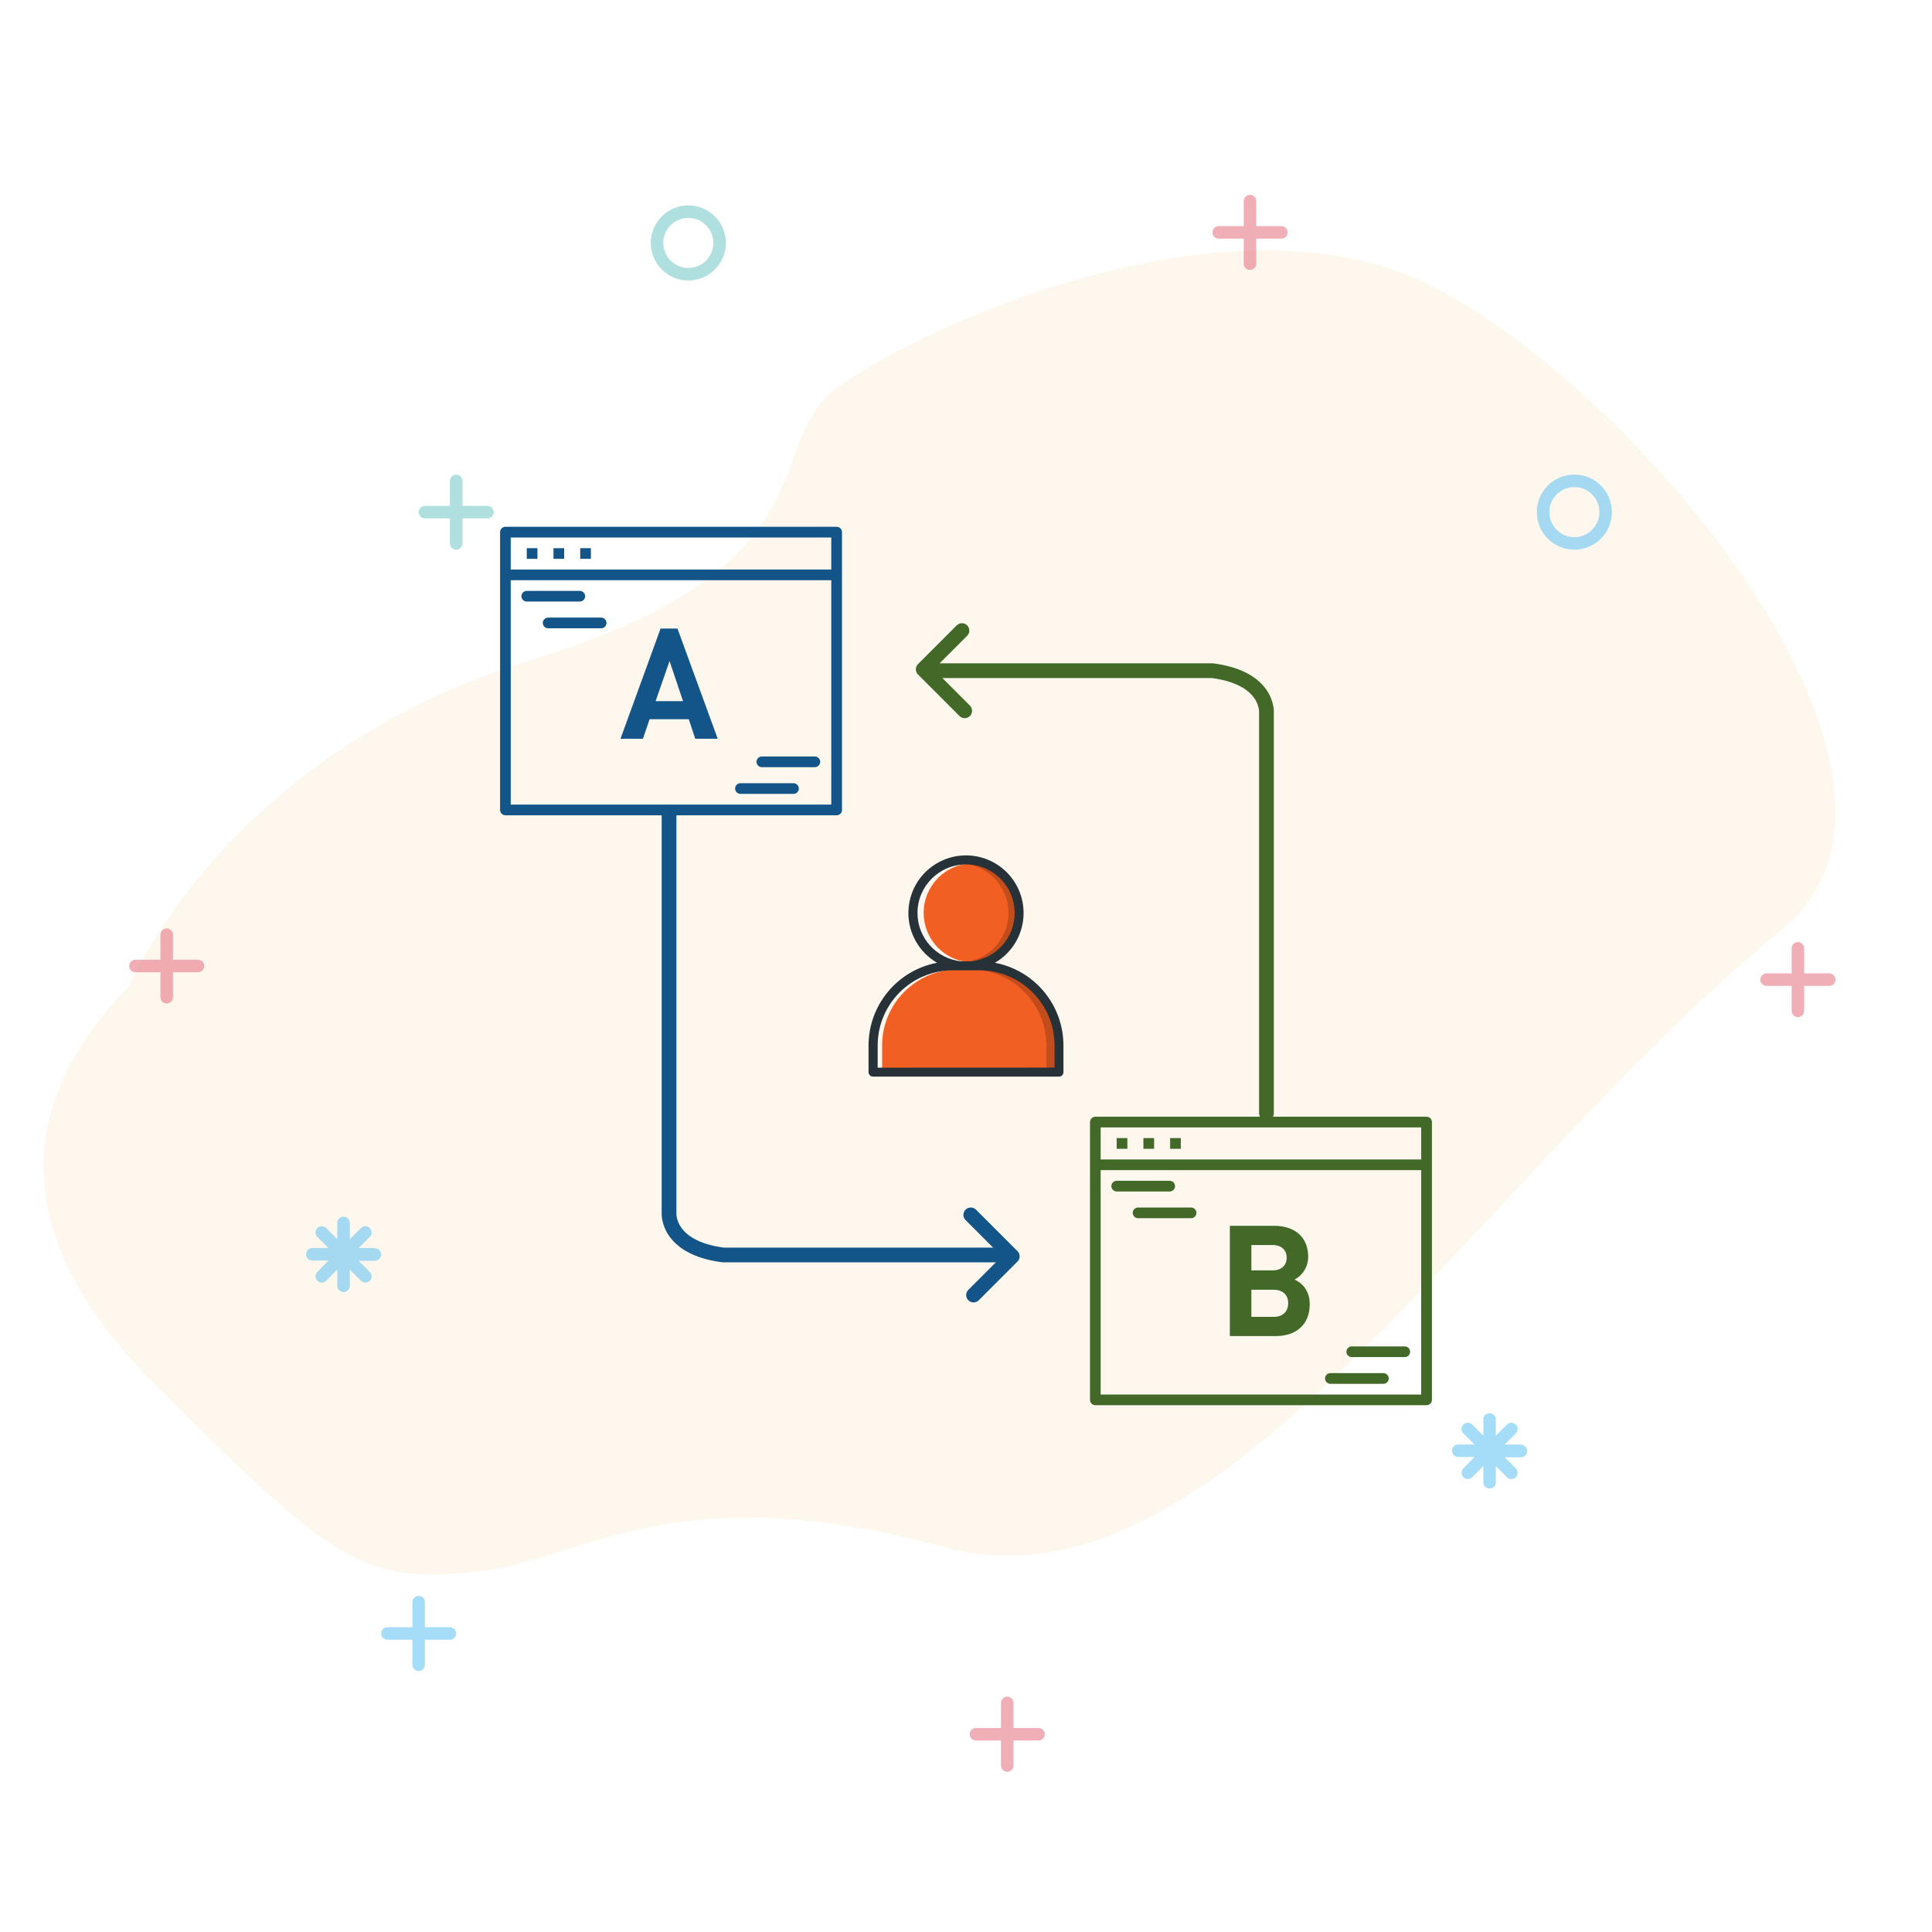 <?xml version="1.0" encoding="utf-8"?>
<!-- Generator: Adobe Illustrator 17.0.0, SVG Export Plug-In . SVG Version: 6.00 Build 0)  -->
<!DOCTYPE svg PUBLIC "-//W3C//DTD SVG 1.1//EN" "http://www.w3.org/Graphics/SVG/1.1/DTD/svg11.dtd">
<svg version="1.1" id="Layer_1" xmlns="http://www.w3.org/2000/svg" xmlns:xlink="http://www.w3.org/1999/xlink" x="0px" y="0px"
	 width="262px" height="262px" viewBox="0 0 262 262" enable-background="new 0 0 262 262" xml:space="preserve">
<path fill="#EFAA52" fill-opacity="0.1" d="M17.537,133.693c0,0,12.923-31.474,54.605-44.233s30.885-29.347,41.518-37.003
	s47.211-24.669,74.431-16.162s80.085,68.115,53.591,89.743c-41.682,34.026-76.133,93.996-113.561,83.788
	c-37.428-10.208-49.337,2.127-64.224,3.403c-14.886,1.276-18.439-1.138-42.532-25.094C2.972,169.846,0.099,151.557,17.537,133.693z"
	/>
<g opacity="0.5">
	<path fill="#E25F70" d="M248.061,132h-3.394v-3.394c0-0.469-0.38-0.849-0.849-0.849c-0.469,0-0.849,0.38-0.849,0.849V132h-3.394
		c-0.469,0-0.849,0.38-0.849,0.849s0.38,0.849,0.849,0.849h3.394v3.394c0,0.469,0.38,0.849,0.849,0.849
		c0.469,0,0.849-0.38,0.849-0.849v-3.394h3.394c0.469,0,0.849-0.38,0.849-0.849S248.53,132,248.061,132z"/>
	<path fill="#E25F70" d="M26.85,130.151h-3.394v-3.394c0-0.469-0.38-0.849-0.849-0.849s-0.849,0.38-0.849,0.849v3.394h-3.394
		c-0.469,0-0.849,0.38-0.849,0.849s0.38,0.849,0.849,0.849h3.394v3.394c0,0.469,0.38,0.849,0.849,0.849s0.849-0.38,0.849-0.849
		v-3.394h3.394c0.469,0,0.849-0.38,0.849-0.849S27.318,130.151,26.85,130.151z"/>
	<path fill="#E25F70" d="M173.756,30.667h-3.394v-3.394c0-0.469-0.38-0.849-0.849-0.849c-0.469,0-0.849,0.38-0.849,0.849v3.394
		h-3.394c-0.469,0-0.849,0.38-0.849,0.849c0,0.469,0.38,0.849,0.849,0.849h3.394v3.394c0,0.469,0.38,0.849,0.849,0.849
		c0.469,0,0.849-0.38,0.849-0.849v-3.394h3.394c0.469,0,0.849-0.38,0.849-0.849C174.605,31.047,174.225,30.667,173.756,30.667z"/>
	<path fill="#61C0BF" d="M66.108,68.601h-3.394v-3.394c0-0.469-0.38-0.849-0.849-0.849c-0.469,0-0.849,0.38-0.849,0.849v3.394
		h-3.394c-0.469,0-0.849,0.38-0.849,0.849s0.38,0.849,0.849,0.849h3.394v3.394c0,0.469,0.38,0.849,0.849,0.849
		c0.469,0,0.849-0.38,0.849-0.849v-3.394h3.394c0.469,0,0.849-0.38,0.849-0.849S66.577,68.601,66.108,68.601z"/>
	<path fill="#4BBCF4" d="M61.017,220.667h-3.394v-3.394c0-0.469-0.38-0.849-0.849-0.849c-0.469,0-0.849,0.38-0.849,0.849v3.394
		h-3.394c-0.469,0-0.849,0.38-0.849,0.849c0,0.469,0.38,0.849,0.849,0.849h3.394v3.394c0,0.469,0.38,0.849,0.849,0.849
		c0.469,0,0.849-0.38,0.849-0.849v-3.394h3.394c0.469,0,0.849-0.38,0.849-0.849C61.865,221.047,61.485,220.667,61.017,220.667z"/>
	<path fill="#E25F70" d="M140.834,234.333h-3.394v-3.394c0-0.469-0.38-0.849-0.849-0.849s-0.849,0.38-0.849,0.849v3.394h-3.394
		c-0.469,0-0.849,0.38-0.849,0.849c0,0.469,0.38,0.849,0.849,0.849h3.394v3.394c0,0.469,0.38,0.849,0.849,0.849
		s0.849-0.38,0.849-0.849v-3.394h3.394c0.469,0,0.849-0.38,0.849-0.849C141.683,234.713,141.303,234.333,140.834,234.333z"/>
	<path fill="#4BBCF4" d="M213.5,74.541c-2.812,0-5.092-2.28-5.092-5.092s2.28-5.092,5.092-5.092s5.092,2.28,5.092,5.092
		S216.312,74.541,213.5,74.541z M213.5,66.055c-1.875,0-3.394,1.52-3.394,3.394s1.52,3.394,3.394,3.394s3.394-1.52,3.394-3.394
		S215.375,66.055,213.5,66.055z"/>
	<path fill="#61C0BF" d="M93.342,38.037c-2.812,0-5.092-2.28-5.092-5.092s2.28-5.092,5.092-5.092s5.092,2.28,5.092,5.092
		S96.153,38.037,93.342,38.037z M93.342,29.551c-1.875,0-3.394,1.52-3.394,3.394s1.52,3.394,3.394,3.394s3.394-1.52,3.394-3.394
		S95.216,29.551,93.342,29.551z"/>
	<path fill="#4BBCF4" d="M206.247,195.89h-2.198l1.553-1.553c0.305-0.356,0.263-0.892-0.093-1.197c-0.318-0.272-0.786-0.272-1.104,0
		l-1.553,1.553v-2.198c0-0.469-0.38-0.849-0.849-0.849s-0.849,0.38-0.849,0.849v2.198l-1.553-1.553
		c-0.356-0.305-0.892-0.263-1.197,0.093c-0.272,0.318-0.272,0.786,0,1.104l1.553,1.553h-2.198c-0.469,0-0.849,0.38-0.849,0.849
		c0,0.469,0.38,0.849,0.849,0.849h2.198l-1.553,1.587c-0.305,0.356-0.263,0.892,0.093,1.197c0.318,0.272,0.786,0.272,1.104,0
		l1.553-1.553v2.198c0,0.469,0.38,0.849,0.849,0.849c0.469,0,0.849-0.38,0.849-0.849v-2.198l1.553,1.553
		c0.356,0.305,0.892,0.263,1.197-0.093c0.272-0.318,0.272-0.786,0-1.104l-1.553-1.553h2.198c0.469,0,0.849-0.38,0.849-0.849
		c0-0.469-0.38-0.849-0.849-0.849L206.247,195.89z"/>
	<path fill="#4BBCF4" d="M50.834,169.243h-2.198l1.553-1.553c0.305-0.356,0.263-0.892-0.093-1.197c-0.318-0.272-0.786-0.272-1.104,0
		l-1.553,1.553v-2.198c0-0.469-0.38-0.849-0.849-0.849c-0.469,0-0.849,0.38-0.849,0.849v2.198l-1.553-1.553
		c-0.356-0.305-0.892-0.263-1.197,0.093c-0.272,0.318-0.272,0.786,0,1.104l1.553,1.553h-2.198c-0.469,0-0.849,0.38-0.849,0.849
		s0.38,0.849,0.849,0.849h2.198l-1.553,1.587c-0.305,0.356-0.263,0.892,0.093,1.197c0.318,0.272,0.786,0.272,1.104,0l1.553-1.553
		v2.198c0,0.469,0.38,0.849,0.849,0.849c0.469,0,0.849-0.38,0.849-0.849v-2.198l1.553,1.553c0.356,0.305,0.892,0.263,1.197-0.093
		c0.272-0.318,0.272-0.786,0-1.104l-1.553-1.553h2.198c0.469,0,0.849-0.38,0.849-0.849c0-0.469-0.38-0.849-0.849-0.849
		L50.834,169.243z"/>
</g>
<g>
	
		<polyline fill="none" stroke="#426927" stroke-width="2" stroke-linecap="round" stroke-linejoin="round" stroke-miterlimit="10" points="
		130.448,85.514 125.198,90.764 130.823,96.389 	"/>
	<path fill="none" stroke="#426927" stroke-width="2" stroke-linecap="round" stroke-linejoin="round" stroke-miterlimit="10" d="
		M171.744,150.958V96.618c0,0,0.333-4.667-7.333-5.667h-38.037"/>
</g>
<g>
	
		<polyline fill="none" stroke="#135589" stroke-width="2" stroke-linecap="round" stroke-linejoin="round" stroke-miterlimit="10" points="
		132.024,175.624 137.274,170.374 131.649,164.749 	"/>
	<path fill="none" stroke="#135589" stroke-width="2" stroke-linecap="round" stroke-linejoin="round" stroke-miterlimit="10" d="
		M90.729,110.18v54.341c0,0-0.333,4.667,7.333,5.667h38.037"/>
</g>
<g>
	<path fill="#135589" d="M68.541,71.437h0.019h44.9c0.398,0,0.725,0.326,0.725,0.725v0.019v5.759v0.019v0.019v31.859
		c0,0.398-0.326,0.725-0.725,0.725h-0.019h-44.9c-0.398,0-0.725-0.326-0.725-0.725v-0.019v-31.84V77.96V77.94v-5.779
		C67.816,71.763,68.142,71.437,68.541,71.437z M100.414,107.659c-0.398,0-0.725-0.326-0.725-0.725s0.326-0.725,0.725-0.725h7.19
		c0.398,0,0.725,0.326,0.725,0.725s-0.326,0.725-0.725,0.725H100.414z M103.313,104.036c-0.398,0-0.725-0.326-0.725-0.725
		c0-0.398,0.326-0.725,0.725-0.725h7.19c0.398,0,0.725,0.326,0.725,0.725c0,0.398-0.326,0.725-0.725,0.725H103.313z M71.435,81.578
		c-0.398,0-0.725-0.326-0.725-0.725c0-0.398,0.326-0.725,0.725-0.725h7.19c0.398,0,0.725,0.326,0.725,0.725
		c0,0.398-0.326,0.725-0.725,0.725H71.435z M74.334,85.202c-0.398,0-0.725-0.326-0.725-0.725s0.326-0.725,0.725-0.725h7.19
		c0.398,0,0.725,0.326,0.725,0.725s-0.326,0.725-0.725,0.725H74.334z M78.682,74.336h1.449v1.449h-1.449V74.336z M75.058,74.336
		h1.449v1.449h-1.449V74.336z M71.435,74.336h1.449v1.449h-1.449V74.336z M112.73,78.684H69.26v30.429h43.47V78.684z M69.26,77.235
		h43.47v-4.344H69.26V77.235z"/>
	<path fill="#135589" d="M94.285,100.183l-0.882-2.646h-5.312l-0.903,2.646h-3.044l5.438-14.949h2.289l5.459,14.949H94.285z
		 M90.799,89.643l-1.89,5.438h3.716L90.799,89.643z"/>
</g>
<g>
	<path fill="#426927" d="M148.541,151.437h0.019h44.9c0.398,0,0.725,0.326,0.725,0.725v0.019v5.759v0.019v0.019v31.859
		c0,0.398-0.326,0.725-0.725,0.725h-0.019h-44.9c-0.398,0-0.725-0.326-0.725-0.725v-0.019v-31.84v-0.019v-0.019v-5.779
		C147.816,151.763,148.142,151.437,148.541,151.437z M180.414,187.659c-0.398,0-0.725-0.326-0.725-0.725s0.326-0.725,0.725-0.725
		h7.19c0.398,0,0.725,0.326,0.725,0.725s-0.326,0.725-0.725,0.725H180.414z M183.313,184.036c-0.398,0-0.725-0.326-0.725-0.725
		s0.326-0.725,0.725-0.725h7.19c0.398,0,0.725,0.326,0.725,0.725s-0.326,0.725-0.725,0.725H183.313z M151.435,161.578
		c-0.398,0-0.725-0.326-0.725-0.725s0.326-0.725,0.725-0.725h7.19c0.398,0,0.725,0.326,0.725,0.725s-0.326,0.725-0.725,0.725
		H151.435z M154.334,165.202c-0.398,0-0.725-0.326-0.725-0.725c0-0.398,0.326-0.725,0.725-0.725h7.19
		c0.398,0,0.725,0.326,0.725,0.725c0,0.398-0.326,0.725-0.725,0.725H154.334z M158.682,154.336h1.449v1.449h-1.449V154.336z
		 M155.058,154.336h1.449v1.449h-1.449V154.336z M151.435,154.336h1.449v1.449h-1.449V154.336z M192.73,158.684h-43.47v30.429h43.47
		V158.684z M149.26,157.235h43.47v-4.344h-43.47V157.235z"/>
	<path fill="#426927" d="M173.038,181.183h-6.257v-14.949h6.005c2.918,0,4.619,1.638,4.619,4.199c0,1.658-1.092,2.729-1.848,3.086
		c0.902,0.42,2.058,1.365,2.058,3.359C177.615,179.671,175.704,181.183,173.038,181.183z M172.555,168.837h-2.855v3.443h2.855
		c1.239,0,1.932-0.693,1.932-1.722S173.794,168.837,172.555,168.837z M172.744,174.905h-3.045v3.674h3.045
		c1.322,0,1.952-0.84,1.952-1.848S174.066,174.905,172.744,174.905z"/>
</g>
<g>
	<path fill="#F15F23" d="M132.685,130.485L132.685,130.485c3.693-0.387,6.373-3.694,5.986-7.387
		c-0.387-3.693-3.694-6.373-7.387-5.986c-3.693,0.387-6.373,3.694-5.986,7.387c0.331,3.159,2.827,5.655,5.986,5.986H132.685z"/>
	<path fill="#F15F23" d="M119.625,141.769v3.133h24.234v-3.133c-0.007-5.688-4.617-10.298-10.305-10.305h-3.624
		C124.241,131.47,119.632,136.08,119.625,141.769z"/>
	<path opacity="0.2" d="M131.985,117.084c-0.327,0-0.653,0.024-0.976,0.071c3.671,0.537,6.212,3.949,5.675,7.62
		c-0.43,2.938-2.737,5.245-5.675,5.675l0.278,0.037h1.401c3.69-0.399,6.358-3.714,5.958-7.404
		C138.277,119.677,135.409,117.094,131.985,117.084z"/>
	<path opacity="0.2" d="M133.551,131.461h-1.952c5.688,0.007,10.298,4.616,10.305,10.305v3.136h1.952v-3.133
		C143.851,136.079,139.241,131.468,133.551,131.461z"/>
	<path fill="#263238" d="M132.473,146h11.132c0.337,0,0.61-0.273,0.61-0.61v-3.621c-0.007-5.482-3.909-10.185-9.295-11.205
		c3.73-2.165,4.998-6.944,2.833-10.674c-2.165-3.73-6.944-4.998-10.674-2.833c-3.73,2.165-4.998,6.944-2.833,10.674
		c0.682,1.175,1.658,2.151,2.833,2.833c-5.386,1.02-9.287,5.724-9.295,11.205v3.621c0,0.337,0.273,0.61,0.61,0.61h11.149H132.473z
		 M124.42,123.804c0.006-3.639,2.961-6.584,6.599-6.578c3.639,0.006,6.584,2.961,6.578,6.599c-0.005,3.363-2.542,6.182-5.886,6.54
		h-1.388C126.968,130.007,124.423,127.178,124.42,123.804z M119.022,144.79v-3.021c0.007-5.621,4.562-10.176,10.183-10.183h3.621
		c5.621,0.007,10.176,4.562,10.183,10.183v3.011L119.022,144.79z"/>
</g>
</svg>
